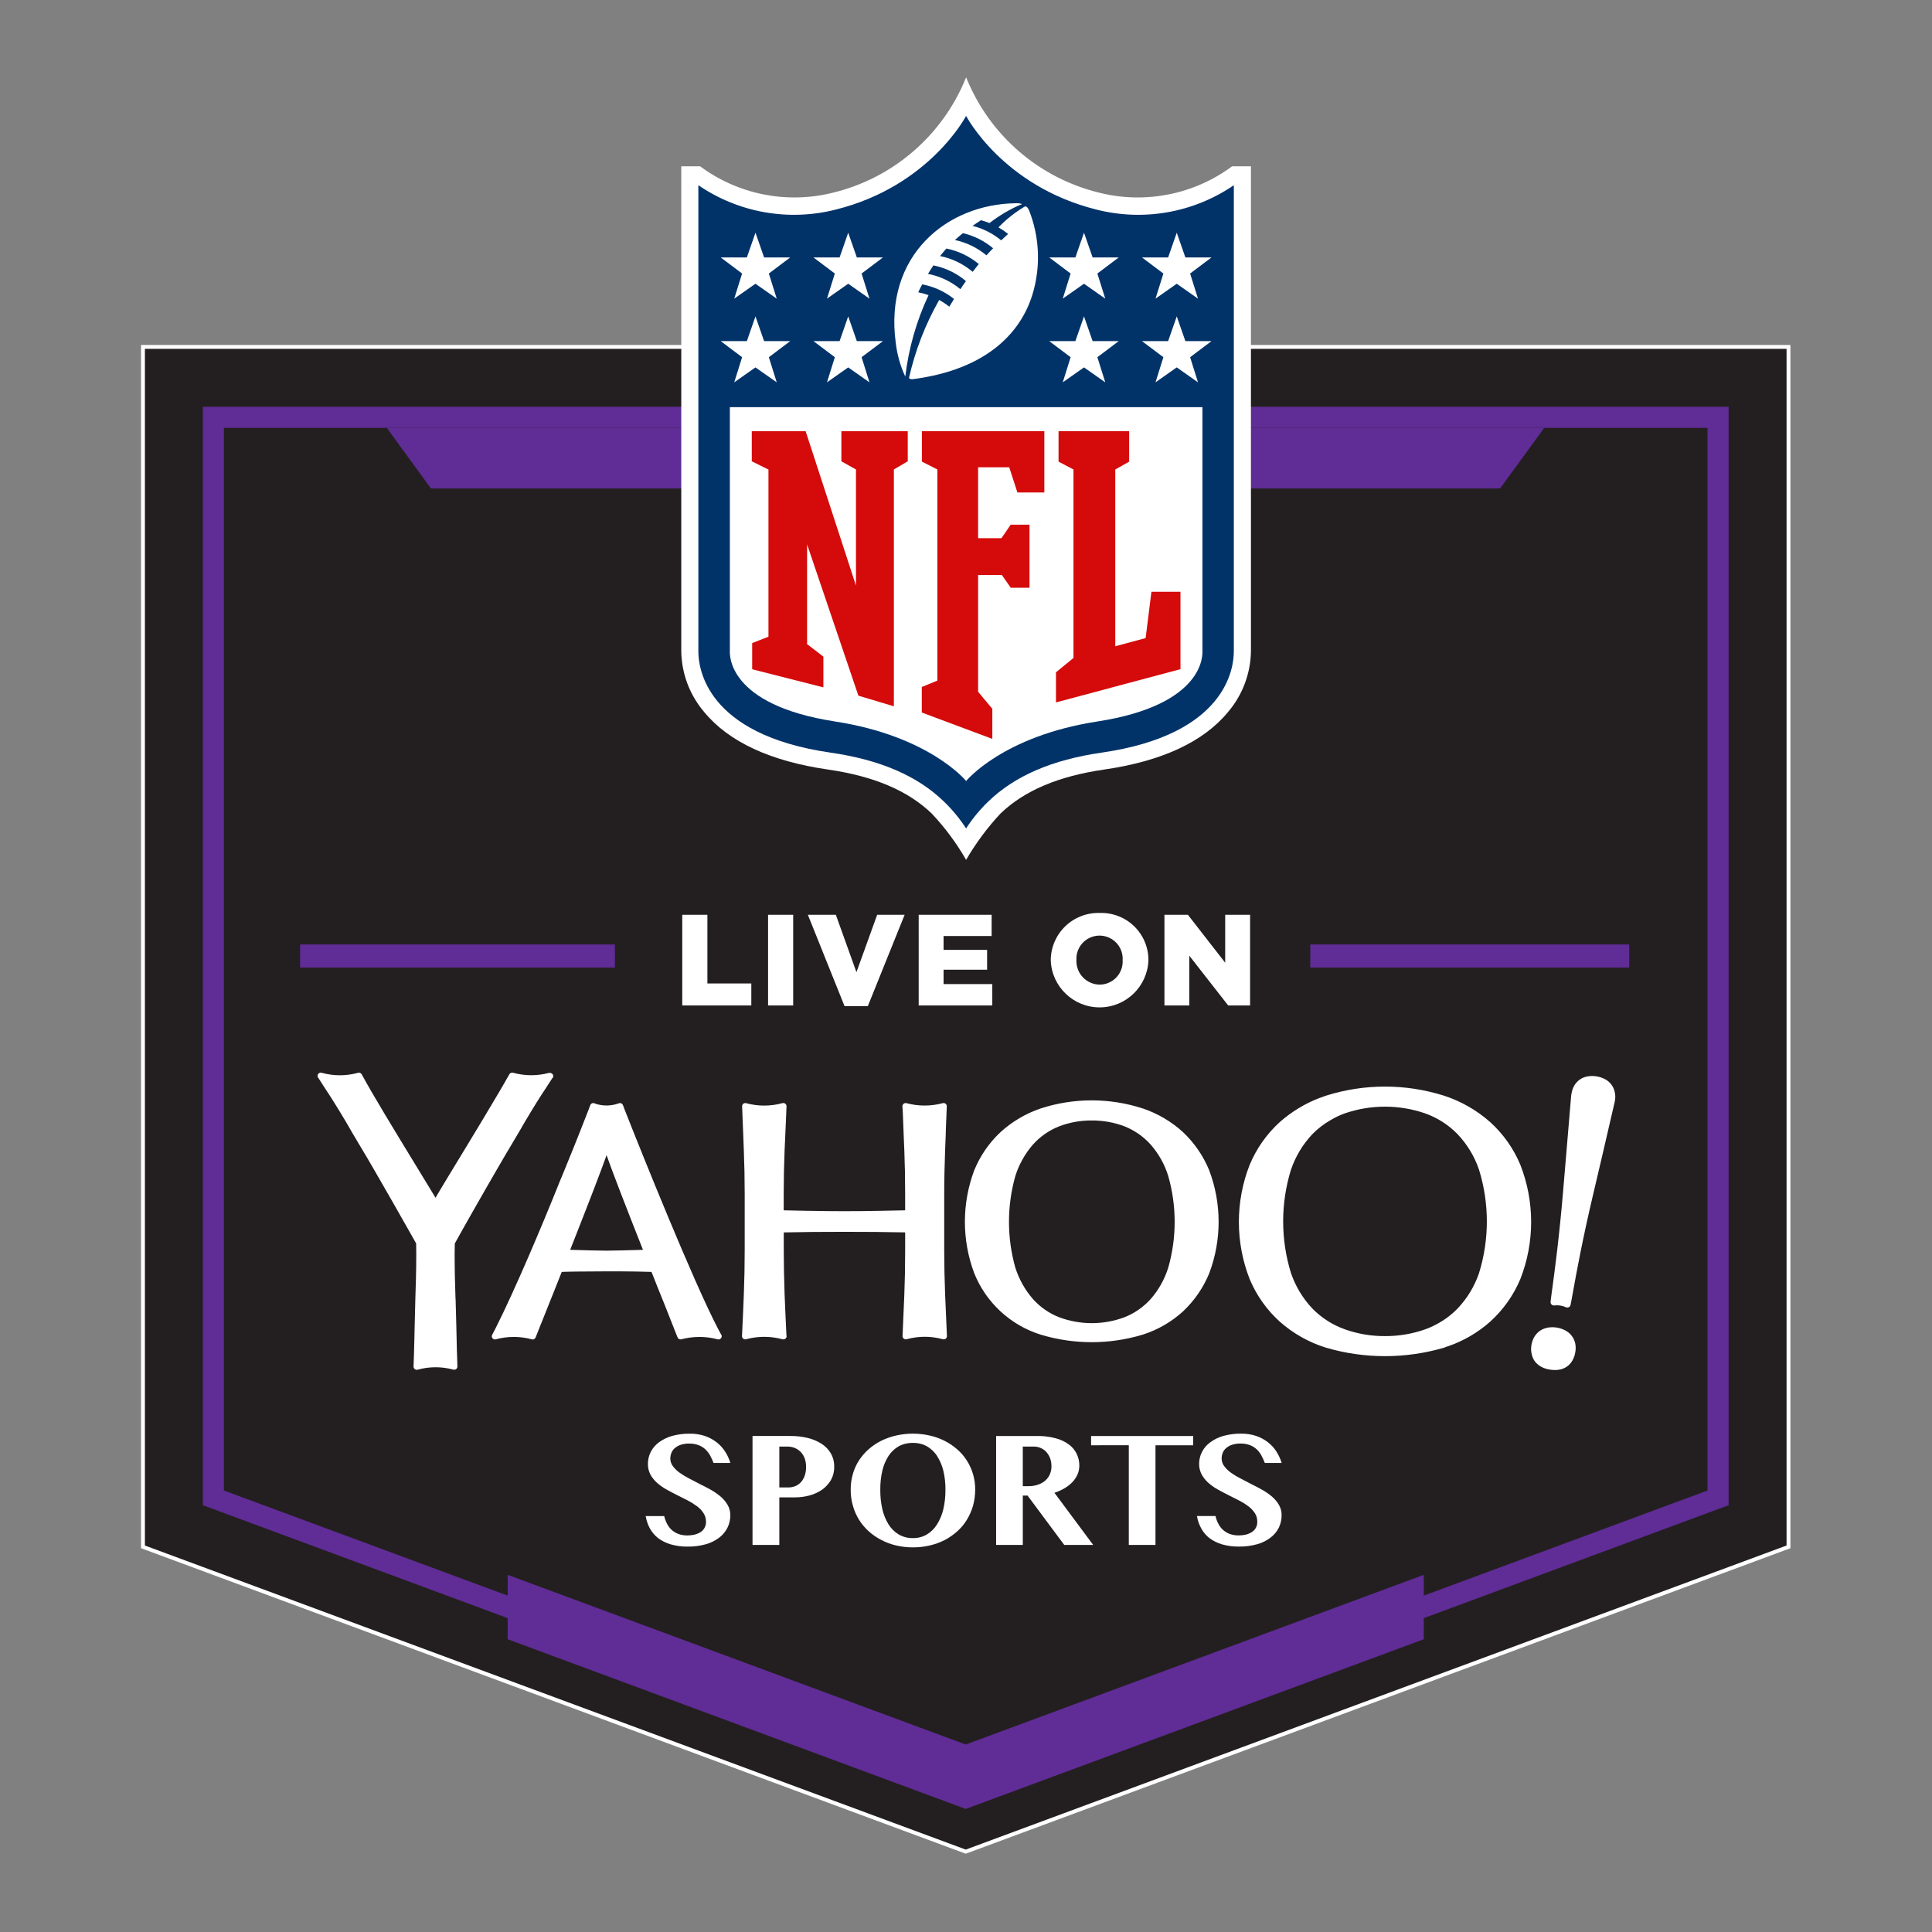 <svg xmlns="http://www.w3.org/2000/svg" width="500" height="500" viewBox="0 0 500 500"><rect x="0" y="0" width="500" height="500" fill="#808080" stroke="none"/><g fill="none" fill-rule="nonzero"><path fill="#231F20" stroke="#FFF" d="M37 89.774v310.551l212.932 78.881 212.929-78.881v-310.551z"/><path fill="#602C96" d="M441.901 110.731v275.014l-191.97 71.112-191.971-71.112v-275.014h383.941zm5.466-5.465h-394.873v284.277l197.437 73.144 197.436-73.144v-284.277zM100.14 110.781l11.387 15.632h276.695l11.387-15.632zM368.477 424.234v-16.67l-118.545 43.916-118.549-43.917v16.671l118.549 43.918zM339.101 244.433h82.544v5.971h-82.544v-5.971zm-179.967 5.971h-81.471v-5.971h81.477l-.005 5.971z"/><path fill="#FFF" d="M407.141 334.111l-.089.426c-.261 1.443-.45 2.528-.6 3.196-.056.25-.223.462-.454.574-.113.061-.239.091-.368.088-.125 0-.248-.028-.361-.082-.473-.211-.971-.359-1.483-.443-.511-.077-1.03-.085-1.543-.025-.251.034-.504-.051-.683-.231-.191-.173-.292-.425-.273-.683.068-.727.227-1.884.441-3.455.547-3.973 1.815-13.265 2.87-25.968.361-4.509 1.343-16.168 1.961-23.297 0-.038.042-.626.077-.832.017-.138.044-.275.079-.41.115-.726.361-1.425.726-2.063.378-.618.879-1.151 1.473-1.566.6-.395 1.276-.659 1.984-.775.754-.13 1.525-.13 2.279 0 .753.112 1.483.349 2.158.701.642.327 1.202.794 1.64 1.366.442.563.75 1.22.899 1.921.195.762.215 1.558.06 2.329-.025.221-.071.438-.137.65-.597 2.733-5.343 22.99-5.407 23.215-2.792 11.765-4.406 20.614-5.261 25.36m.555 15.836c-.112.779-.375 1.529-.776 2.206-.734 1.275-2.019 2.137-3.478 2.332-.343.058-.692.084-1.04.077-.423.001-.845-.034-1.261-.107-.745-.099-1.469-.324-2.139-.665-.648-.335-1.222-.796-1.689-1.357-.446-.581-.755-1.255-.902-1.973-.174-.752-.2-1.53-.078-2.291.117-.791.387-1.552.795-2.239.379-.622.886-1.156 1.487-1.568.602-.386 1.274-.648 1.979-.772.752-.136 1.522-.14 2.275-.011.767.114 1.509.356 2.195.717 1.31.658 2.261 1.864 2.596 3.291.17.776.183 1.578.04 2.36m-30.482-56.426c2.509 2.631 4.411 5.778 5.573 9.222 2.689 8.704 2.689 18.017 0 26.721-1.17 3.434-3.071 6.573-5.573 9.2-1.568 1.608-3.376 2.964-5.359 4.017-.96.527-1.96.976-2.991 1.346-3.362 1.189-6.905 1.784-10.471 1.758-3.539.019-7.054-.582-10.385-1.776-3.155-1.126-6.011-2.956-8.352-5.352-2.489-2.633-4.382-5.771-5.549-9.2-2.691-8.704-2.691-18.017 0-26.721 1.164-3.438 3.057-6.583 5.549-9.222 1.395-1.424 2.981-2.647 4.713-3.634 1.154-.692 2.373-1.27 3.639-1.726 6.757-2.332 14.101-2.332 20.858 0 3.154 1.129 6.01 2.961 8.351 5.357m-35.747-9.344c-3.759 1.448-7.23 3.554-10.249 6.221-3.379 3.071-6.04 6.848-7.796 11.063-3.73 9.512-3.73 20.082 0 29.594 1.759 4.199 4.423 7.959 7.801 11.012 3.474 3.074 7.563 5.372 11.995 6.741 9.943 2.902 20.509 2.902 30.452 0l.527-.194.324-.137.201-.041c4.03-1.38 7.746-3.547 10.932-6.374 3.38-3.057 6.047-6.82 7.811-11.023 3.733-9.508 3.733-20.075 0-29.583-1.756-4.215-4.424-7.989-7.811-11.052-3.481-3.084-7.563-5.416-11.988-6.848-9.911-3.117-20.541-3.117-30.452 0-.579.187-1.17.402-1.749.627m-43.651 12.069c2.072 2.36 3.62 5.132 4.541 8.135 2.203 7.737 2.203 15.936 0 23.673-.932 2.996-2.478 5.765-4.541 8.129-1.862 2.074-4.179 3.688-6.77 4.715-5.468 2.052-11.494 2.052-16.962 0-2.594-1.02-4.912-2.635-6.767-4.715-2.055-2.371-3.604-5.138-4.55-8.129-2.181-7.74-2.181-15.933 0-23.673.943-2.999 2.492-5.772 4.55-8.148 1.861-2.079 4.181-3.697 6.776-4.724 2.692-1.031 5.554-1.548 8.437-1.525 2.912-.026 5.803.491 8.526 1.525 2.593 1.035 4.91 2.657 6.77 4.74m8.367 43.124c2.946-2.775 5.26-6.151 6.786-9.898 3.216-8.561 3.21-17.999-.016-26.556-1.523-3.744-3.832-7.119-6.77-9.896-3.011-2.751-6.562-4.845-10.426-6.148-8.592-2.796-17.849-2.796-26.44 0-3.857 1.31-7.402 3.403-10.411 6.148-2.956 2.772-5.274 6.152-6.796 9.907-3.196 8.558-3.196 17.981 0 26.539 3.05 7.632 9.373 13.486 17.218 15.94 8.611 2.605 17.8 2.605 26.41 0 3.88-1.234 7.445-3.295 10.45-6.042m-95.781-20.533l-7.572.117v4.782c0 3.704.089 7.427.21 11.067.137 3.571.303 7.165.478 10.695.032.096.049.197.051.298.002.465-.374.843-.839.846l-.123-.022-.153-.019c-3.064-.833-6.295-.833-9.359 0-.259.074-.538.024-.754-.137-.214-.17-.334-.433-.322-.706.171-3.279.322-6.831.481-10.882.145-3.756.217-7.527.217-11.154v-14.81c0-3.647-.072-7.378-.217-11.116l-.159-4.147c-.09-2.42-.183-4.919-.288-7.304-.015-.269.103-.528.316-.693.207-.166.482-.22.737-.143 3.075.837 6.318.831 9.389-.016.255-.067.526-.011.732.153.206.164.323.416.314.679l-.161 3.913c-.137 2.629-.235 5.251-.339 7.602-.143 3.588-.224 7.292-.224 11.067v4.327c1.943.038 3.867.09 5.739.123l1.024.014c5.79.119 12.188.119 17.919 0l6.744-.137v-4.327c0-3.989-.072-7.699-.206-11.067l-.13-3.036c-.082-2.283-.174-4.696-.273-7.05l-.096-1.366c-.024-.275.089-.544.301-.72.212-.176.497-.237.763-.163 3.067.822 6.296.822 9.363 0 .256-.076.534-.023.743.143.211.167.328.424.316.693-.09 1.876-.159 3.826-.239 5.755l-.037 1.511c-.051 1.473-.094 2.849-.164 4.19-.137 3.753-.228 7.488-.228 11.11v14.81c0 3.622.087 7.378.228 11.154.164 3.946.313 7.614.473 10.882.007.27-.106.529-.309.706-.218.155-.493.205-.752.137-3.06-.846-6.291-.846-9.351 0-.26.08-.544.02-.75-.157-.227-.157-.35-.426-.32-.701.15-3.468.297-6.899.441-10.291l.025-.649c.137-3.36.206-7.085.206-11.078v-4.776l-7.524-.109c-5.216-.044-11.021-.044-16.313 0m-92.51 17.276c.052 1.511.127 4.119.189 6.927l.018.832c.082 3.81.171 7.733.265 9.758.015.265-.102.521-.313.683-.214.165-.494.219-.754.146-3.02-.818-6.204-.811-9.22.022l-.22.038c-.188.004-.371-.06-.517-.179-.215-.166-.337-.426-.328-.698.079-1.541.146-4.197.215-7.059l.06-2.687c.068-3.155.145-6.129.194-7.788.105-2.824.236-7.137.236-11.649l-.031-2.661c-1.302-2.323-2.823-5-4.646-8.198l-1.6-2.808c-1.688-2.952-3.359-5.882-4.843-8.426-1.055-1.849-2.382-4.069-3.659-6.193l-1.776-2.996c-.578-.989-1.127-1.913-1.585-2.745-2.341-3.946-4.292-7.009-5.329-8.553l-.582-.902c-.459-.683-.829-1.277-1.238-1.933l-.027-.025c-.271-.289-.303-.728-.077-1.053.226-.325.649-.448 1.014-.294 2.971.803 6.101.817 9.079.041l.178-.057c.388-.133.815.034 1.011.393 2.527 4.742 8.819 15.06 13.401 22.577l3.299 5.409c1.119 1.839 1.913 3.119 2.404 3.962l.083-.157c.719-1.219 1.861-3.159 3.301-5.518 5.802-9.536 12.837-21.122 15.668-26.205.058-.136.153-.254.273-.34.208-.16.478-.213.731-.143 3.019.832 6.204.851 9.232.055.413-.113.851.058 1.078.421.194.338.109.767-.2 1.006l-1.776 2.742c-1.013 1.503-2.953 4.539-5.338 8.594-.65 1.161-1.474 2.549-2.35 4.02-1.558 2.596-3.291 5.544-4.646 7.887-1.797 3.099-4.16 7.197-6.455 11.247-1.752 3.069-3.258 5.759-4.623 8.221l-.038 2.64c0 3.951.092 8.083.225 11.638m29.679-12.643c4.882-12.385 7.994-20.454 9.415-24.501 1.418 4.036 4.57 12.24 9.421 24.501-2.703.089-7.882.217-9.429.217-1.611 0-6.75-.128-9.41-.217m-20.193 21.991c-.154.294-.116.652.097.907.213.255.559.356.876.256 3.019-.818 6.201-.821 9.221-.008.092.038.191.057.291.055.34-.011.641-.221.769-.536.204-.5.649-1.616 1.293-3.25l3.127-7.822c.724-1.84 1.517-3.794 2.341-5.875l.607-.025c1.164-.046 2.354-.052 3.459-.072 1.954-.03 5.637-.052 7.615-.052 1.879 0 5.556 0 7.495.044 1.081.008 2.234.034 3.355.081l.7.025 1.581 3.992c.649 1.563 1.256 3.093 1.822 4.509 1.409 3.552 2.499 6.311 3.04 7.707l.301.731c.159.4.597.613 1.01.489 3.045-.808 6.247-.808 9.292 0 .073.032.151.048.231.046h.048c.462-.004.838-.375.847-.838-.008-.219-.095-.427-.246-.586-.212-.41-.568-1.112-.812-1.533-6.306-12.108-19.451-44.765-23.987-56.309l-.517-1.366c-.087-.22-.26-.394-.478-.484-.223-.084-.471-.07-.683.038l-.048.018c-1.902.663-3.968.686-5.884.066l-.159-.066c-.21-.125-.464-.152-.696-.072-.233.085-.42.265-.514.495l-.394 1.07c-3.5 9.008-5.351 13.445-6.548 16.395-.388.924-.696 1.66-.972 2.332-4.527 11.34-11.603 28.061-16.574 37.916l-.473.91c-.189.327-.353.637-.432.813m189.464 33.992c.488.661 1.081 1.238 1.756 1.708.788.563 1.62 1.063 2.488 1.493.916.495 1.867.967 2.823 1.473.98.478 1.945.986 2.86 1.503.885.504 1.721 1.09 2.495 1.752.699.614 1.294 1.338 1.761 2.142.448.802.678 1.708.664 2.627.007 1.107-.236 2.202-.711 3.202-.497 1.008-1.223 1.886-2.119 2.564-1.028.788-2.196 1.375-3.442 1.728-1.556.436-3.167.645-4.783.62-1.497.02-2.989-.18-4.427-.593-1.163-.35-2.257-.9-3.232-1.624-.865-.686-1.581-1.541-2.104-2.513-.538-.99-.908-2.062-1.093-3.174h4.803c.153.689.397 1.355.726 1.98.303.598.709 1.138 1.2 1.596.514.451 1.103.808 1.74 1.057.756.264 1.552.394 2.353.384.584-.004 1.166-.066 1.738-.186.541-.125 1.06-.33 1.54-.609.455-.263.835-.64 1.101-1.093.296-.506.439-1.088.41-1.674.014-.787-.206-1.561-.631-2.223-.463-.688-1.042-1.292-1.709-1.784-.762-.572-1.574-1.075-2.426-1.503-.896-.456-1.815-.924-2.751-1.391-.936-.467-1.858-.95-2.762-1.461-.863-.481-1.671-1.055-2.408-1.713-.681-.609-1.254-1.328-1.697-2.127-.445-.846-.673-1.79-.663-2.746-.006-1.082.25-2.149.747-3.11.504-.985 1.237-1.835 2.137-2.478 1.025-.756 2.18-1.318 3.408-1.659 1.491-.407 3.032-.601 4.578-.578 1.308-.022 2.611.173 3.855.578 1.101.367 2.133.916 3.053 1.623.869.671 1.617 1.485 2.212 2.407.596.92 1.057 1.922 1.366 2.974h-4.352c-.246-.66-.54-1.302-.879-1.92-.313-.591-.721-1.127-1.207-1.588-.511-.479-1.112-.854-1.767-1.103-.792-.294-1.634-.434-2.479-.41-.778-.021-1.553.101-2.286.361-.551.198-1.057.503-1.489.898-.369.334-.651.754-.82 1.223-.161.423-.246.87-.25 1.323-.008.737.226 1.457.665 2.049l.005-.008zm-34.459-5.405v-2.391h26.418v2.391h-9.755v25.789h-6.902v-25.798l-9.761.008zm-11.551 1.776c.416.475.74 1.023.957 1.616.228.653.342 1.341.338 2.033.013.747-.14 1.488-.448 2.17-.29.625-.714 1.179-1.242 1.622-.553.456-1.192.796-1.879 1-.756.255-1.549.379-2.346.368h-1.503v-10.247h2.825c.631-.011 1.256.119 1.831.38.562.238 1.064.598 1.469 1.055v.004zm2.066 10.516c.914-.288 1.79-.682 2.613-1.174.757-.432 1.447-.972 2.05-1.601.546-.578.99-1.244 1.315-1.97.307-.719.464-1.493.462-2.275.012-1.058-.222-2.105-.683-3.058-.471-.97-1.175-1.809-2.05-2.44-1.026-.746-2.186-1.287-3.416-1.596-1.569-.411-3.187-.606-4.809-.579h-10.574v28.19h6.906v-12.772h1.23l9.493 12.772h7.488l-10.025-13.497zm-65.68-10.583c.458.482.812 1.052 1.041 1.676.256.724.378 1.489.359 2.257.009.676-.083 1.349-.273 1.997-.183.617-.478 1.196-.87 1.706-.397.486-.896.879-1.462 1.15-.642.294-1.344.437-2.05.418h-2.266v-10.579h2.07c.65-.004 1.295.114 1.901.35.578.236 1.103.584 1.545 1.025l.004-.001zm8.679 3.827c.029-1.214-.278-2.412-.885-3.463-.592-1.006-1.417-1.854-2.406-2.474-1.104-.698-2.317-1.206-3.588-1.503-1.458-.344-2.952-.512-4.449-.5h-9.807v28.194h6.938v-12.31h4.099c1.252.002 2.499-.163 3.707-.49 1.156-.309 2.253-.809 3.244-1.48.927-.661 1.707-1.506 2.292-2.482.59-1.063.887-2.264.861-3.48l-.004-.011zm-41.741-.126c.492.659 1.087 1.236 1.761 1.708.787.561 1.615 1.06 2.479 1.493.925.495 1.865.967 2.83 1.473.989.478 1.945.986 2.87 1.503.88.508 1.713 1.094 2.488 1.752.699.614 1.293 1.337 1.759 2.142.452.801.684 1.708.674 2.627.013 2.261-1.037 4.397-2.837 5.767-1.033.79-2.207 1.376-3.459 1.728-1.547.438-3.149.647-4.757.62-1.493.023-2.982-.177-4.416-.593-1.171-.346-2.272-.896-3.252-1.624-.861-.692-1.579-1.546-2.114-2.513-.527-.993-.89-2.065-1.074-3.174h4.798c.162.686.404 1.35.72 1.98.307.596.714 1.135 1.201 1.596.517.449 1.107.807 1.744 1.057.752.263 1.545.393 2.342.384.585-.004 1.169-.066 1.742-.186.546-.125 1.07-.33 1.555-.609.45-.268.825-.643 1.093-1.093.298-.506.443-1.087.418-1.674.013-.79-.213-1.564-.649-2.223-.449-.697-1.026-1.302-1.701-1.784-.758-.565-1.56-1.067-2.398-1.503l-2.762-1.391c-.932-.467-1.86-.95-2.767-1.461-.863-.484-1.671-1.058-2.412-1.713-.68-.612-1.256-1.33-1.704-2.127-.436-.849-.655-1.792-.638-2.746-.008-1.08.243-2.146.731-3.11.504-.979 1.229-1.827 2.117-2.478 1.032-.75 2.188-1.312 3.416-1.659 1.496-.407 3.041-.602 4.591-.578 1.308-.02 2.61.175 3.855.578 1.096.368 2.124.916 3.039 1.623.871.67 1.62 1.484 2.215 2.407.602.919 1.066 1.921 1.377 2.974h-4.354c-.249-.658-.541-1.299-.873-1.92-.325-.587-.736-1.122-1.22-1.588-.512-.478-1.112-.853-1.767-1.103-.792-.293-1.632-.433-2.476-.41-.776-.022-1.549.1-2.281.361-.553.202-1.063.507-1.503.898-.364.339-.645.757-.82 1.223-.16.423-.245.87-.253 1.323-.01.738.225 1.459.668 2.049l.003-.008zm68.365-2.629c.76 1.174 1.311 2.471 1.632 3.832.377 1.607.557 3.253.537 4.903.017 1.682-.163 3.36-.537 5-.326 1.394-.875 2.725-1.627 3.943-.659 1.071-1.564 1.968-2.64 2.618-1.096.643-2.347.97-3.617.947-1.289.024-2.561-.303-3.679-.947-1.073-.652-1.977-1.549-2.636-2.618-.743-1.223-1.284-2.558-1.602-3.954-.367-1.641-.542-3.319-.522-5-.023-1.649.153-3.296.522-4.903.312-1.359.854-2.655 1.602-3.832.671-1.033 1.576-1.893 2.641-2.511 1.132-.597 2.399-.896 3.679-.868 1.26-.028 2.506.271 3.617.868 1.066.617 1.971 1.477 2.64 2.511l-.01.011zm-21.791 4.671c-.384 1.317-.573 2.682-.56 4.054-.012 1.39.177 2.775.56 4.111.348 1.273.878 2.49 1.571 3.614.687 1.105 1.523 2.109 2.484 2.987.98.895 2.077 1.655 3.259 2.258 1.219.645 2.516 1.133 3.858 1.452 1.431.332 2.895.498 4.363.496 1.464.007 2.924-.158 4.35-.491 1.337-.308 2.633-.776 3.859-1.392 1.17-.612 2.259-1.367 3.243-2.247.975-.86 1.814-1.861 2.491-2.97.695-1.139 1.236-2.365 1.61-3.645.38-1.374.571-2.792.568-4.218.02-2.668-.735-5.284-2.171-7.532-.687-1.077-1.526-2.049-2.491-2.886-.985-.862-2.074-1.596-3.243-2.186-1.223-.62-2.52-1.084-3.859-1.38-2.868-.647-5.844-.647-8.713 0-1.336.3-2.631.758-3.858 1.366-1.174.593-2.269 1.331-3.259 2.197-.951.851-1.789 1.822-2.491 2.888-.697 1.089-1.229 2.275-1.58 3.519l.008.004zm69.821-132.94c.079 1.628-.51 3.217-1.63 4.4-1.12 1.184-2.675 1.859-4.304 1.871-1.649-.017-3.221-.7-4.358-1.894-1.137-1.194-1.743-2.797-1.679-4.444v-.068c-.107-2.216 1.018-4.311 2.927-5.444 1.908-1.133 4.286-1.119 6.181.035 1.895 1.155 2.997 3.262 2.864 5.477v.067zm-5.935-12.274c-3.311-.101-6.522 1.138-8.908 3.435-2.385 2.298-3.743 5.46-3.765 8.772v.067c.262 6.802 5.864 12.177 12.672 12.159 6.809-.018 12.381-5.422 12.608-12.225v-.068c-.01-3.298-1.356-6.451-3.732-8.738-2.376-2.288-5.577-3.515-8.874-3.401h-.001zm-50.486.471l-9.526 23.636h-6.03l-9.49-23.636h7.242l5.329 14.855 5.365-14.855h7.11zm3.635 0h18.877v5.498h-12.435v3.588h11.265v5.132h-11.265v3.723h12.606v5.529h-19.049l.001-23.469zm-32.48 23.469h-6.5v-23.469h6.499l.001 23.469zm-28.709 0v-23.469h6.507v17.772h11.366v5.697h-17.874zm124.792 0v-23.469h6.066l9.656 12.407v-12.407h6.438v23.469h-5.664l-10.06-12.876v12.876h-6.435zm17.501-217.17c-9.767 7.24-22.247 9.769-34.062 6.901-15.771-3.728-28.74-14.897-34.765-29.939-6.026 15.046-19.001 26.216-34.777 29.939-11.816 2.868-24.295.34-34.062-6.901h-4.881v125.541c.094 5.757 2.19 11.302 5.928 15.683 6.361 7.726 17.151 12.738 32.063 14.892 11.879 1.719 20.661 5.451 26.856 11.41 3.412 3.628 6.389 7.643 8.869 11.963 2.501-4.306 5.475-8.318 8.869-11.963 6.193-5.958 14.979-9.692 26.854-11.41 14.911-2.155 25.702-7.166 32.065-14.892 3.735-4.383 5.83-9.927 5.926-15.685v-125.539h-4.881z"/><path fill="#013369" d="M319.316 47.933c-10.404 7.123-23.374 9.417-35.592 6.297-24.27-6.063-33.698-24.237-33.698-24.237s-9.429 18.171-33.699 24.237c-12.217 3.12-25.187.826-35.592-6.297v120.64c0 4.099 1.718 21.512 34.2 26.205 12.826 1.855 22.41 5.979 29.288 12.601 2.2 2.107 4.147 4.463 5.802 7.02 1.654-2.555 3.599-4.911 5.794-7.02 6.89-6.622 16.47-10.746 29.295-12.601 32.483-4.693 34.195-22.105 34.2-26.205v-120.64z"/><path fill="#FFF" d="M250.036 202.121s9.429-11.613 33.923-15.396c28.061-4.33 27.226-17.502 27.229-18.171v-63.184h-122.301v63.18c0 .665-.828 13.84 27.229 18.171 24.492 3.778 33.92 15.4 33.92 15.4z"/><path fill="#D50A0A" d="M221.521 151.545v-30.048l-3.773-2.113v-7.788h17.176v7.788l-3.592 2.113v61.292l-9.18-2.75-13.278-39.153v25.812l4.216 3.236v7.955l-18.427-4.683v-6.781l4.215-1.649v-43.253l-4.318-2.139v-7.788h13.938zM253.135 179.032l3.678 4.406v7.787l-18.256-6.823v-6.612l4.03-1.649v-54.65l-4.005-2.025v-7.874h31.691v15.857h-6.969l-2.111-6.51h-8.062v18.335h6.053l2.382-3.483h4.867v16.316h-4.856l-2.293-3.298h-6.149zM273.284 181.783v-7.787l4.532-3.721v-48.775l-3.867-2.027v-7.881h18.275v7.881l-3.591 2.024v45.759l7.854-2.121 1.503-11.993h7.515v20.037z"/><path fill="#FFF" d="M192.057 92.444l-5.532-4.162h6.76l2.232-6.402 2.233 6.402h6.76l-5.532 4.162 2.035 6.501-5.5-3.861-5.495 3.861zM216.055 92.444l-5.53-4.162h6.759l2.232-6.402 2.232 6.402h6.76l-5.529 4.162 2.036 6.501-5.496-3.861-5.496 3.861zM192.057 70.789l-5.532-4.16h6.76l2.232-6.404 2.233 6.404h6.76l-5.532 4.161 2.035 6.5-5.5-3.861-5.495 3.861zM216.055 70.789l-5.53-4.16h6.759l2.232-6.404 2.232 6.404h6.76l-5.529 4.161 2.036 6.5-5.496-3.861-5.496 3.861zM310.038 98.945l-5.496-3.863-5.496 3.863 2.035-6.501-5.53-4.162h6.76l2.231-6.402 2.231 6.402h6.761l-5.532 4.162zM286.04 98.945l-5.498-3.863-5.5 3.863 2.035-6.501-5.532-4.162h6.76l2.232-6.402 2.233 6.402h6.758l-5.53 4.162zM310.038 77.29l-5.496-3.861-5.496 3.861 2.035-6.501-5.53-4.162h6.76l2.231-6.402 2.231 6.402h6.761l-5.532 4.162zM286.04 77.29l-5.498-3.861-5.5 3.861 2.035-6.501-5.532-4.162h6.76l2.232-6.402 2.233 6.402h6.758l-5.53 4.162zM265.266 53.418c-2.521 1.492-4.83 3.316-6.864 5.424.876.502 1.712 1.072 2.499 1.705-.604.536-1.222 1.112-1.796 1.656-2.158-1.787-4.69-3.067-7.409-3.745.697-.5 1.436-.991 2.167-1.466.754.199 1.495.443 2.219.731 2.581-1.998 5.413-3.652 8.422-4.919-.533-.181-1.099-.251-1.66-.205-17.753.228-34.109 13.481-31.019 36.156.353 3.011 1.184 5.946 2.46 8.696.866-7.3 2.899-14.414 6.021-21.07-.872-.314-1.766-.562-2.676-.741.429-.902 1.028-2.049 1.028-2.049 3.018.564 5.85 1.861 8.248 3.778-.573.922-.957 1.527-1.23 2.002-.821-.65-1.695-1.233-2.611-1.741-3.59 6.299-6.224 13.096-7.815 20.169.048.251.564.383.978.328 19.453-2.517 28.56-12.433 31.331-23.188 1.762-6.772 1.337-13.927-1.213-20.443-.186-.426-.514-1.129-1.08-1.078zm-16.727 21.419c-2.413-2.004-5.295-3.364-8.377-3.953 0 0 .888-1.448 1.394-2.201 3.106.622 6.004 2.018 8.427 4.058-.517.738-1.007 1.445-1.444 2.096zm3.195-4.484c-2.422-2.05-5.323-3.455-8.434-4.085.493-.638 1.073-1.317 1.629-1.946 3.085.622 5.967 2.002 8.386 4.015-.559.675-1.085 1.362-1.581 2.015zm3.553-4.278c-2.358-1.961-5.156-3.321-8.155-3.962.711-.672 1.436-1.247 2.076-1.776 2.876.675 5.552 2.017 7.812 3.918-.596.609-1.178 1.208-1.729 1.82h-.004z"/></g></svg>
